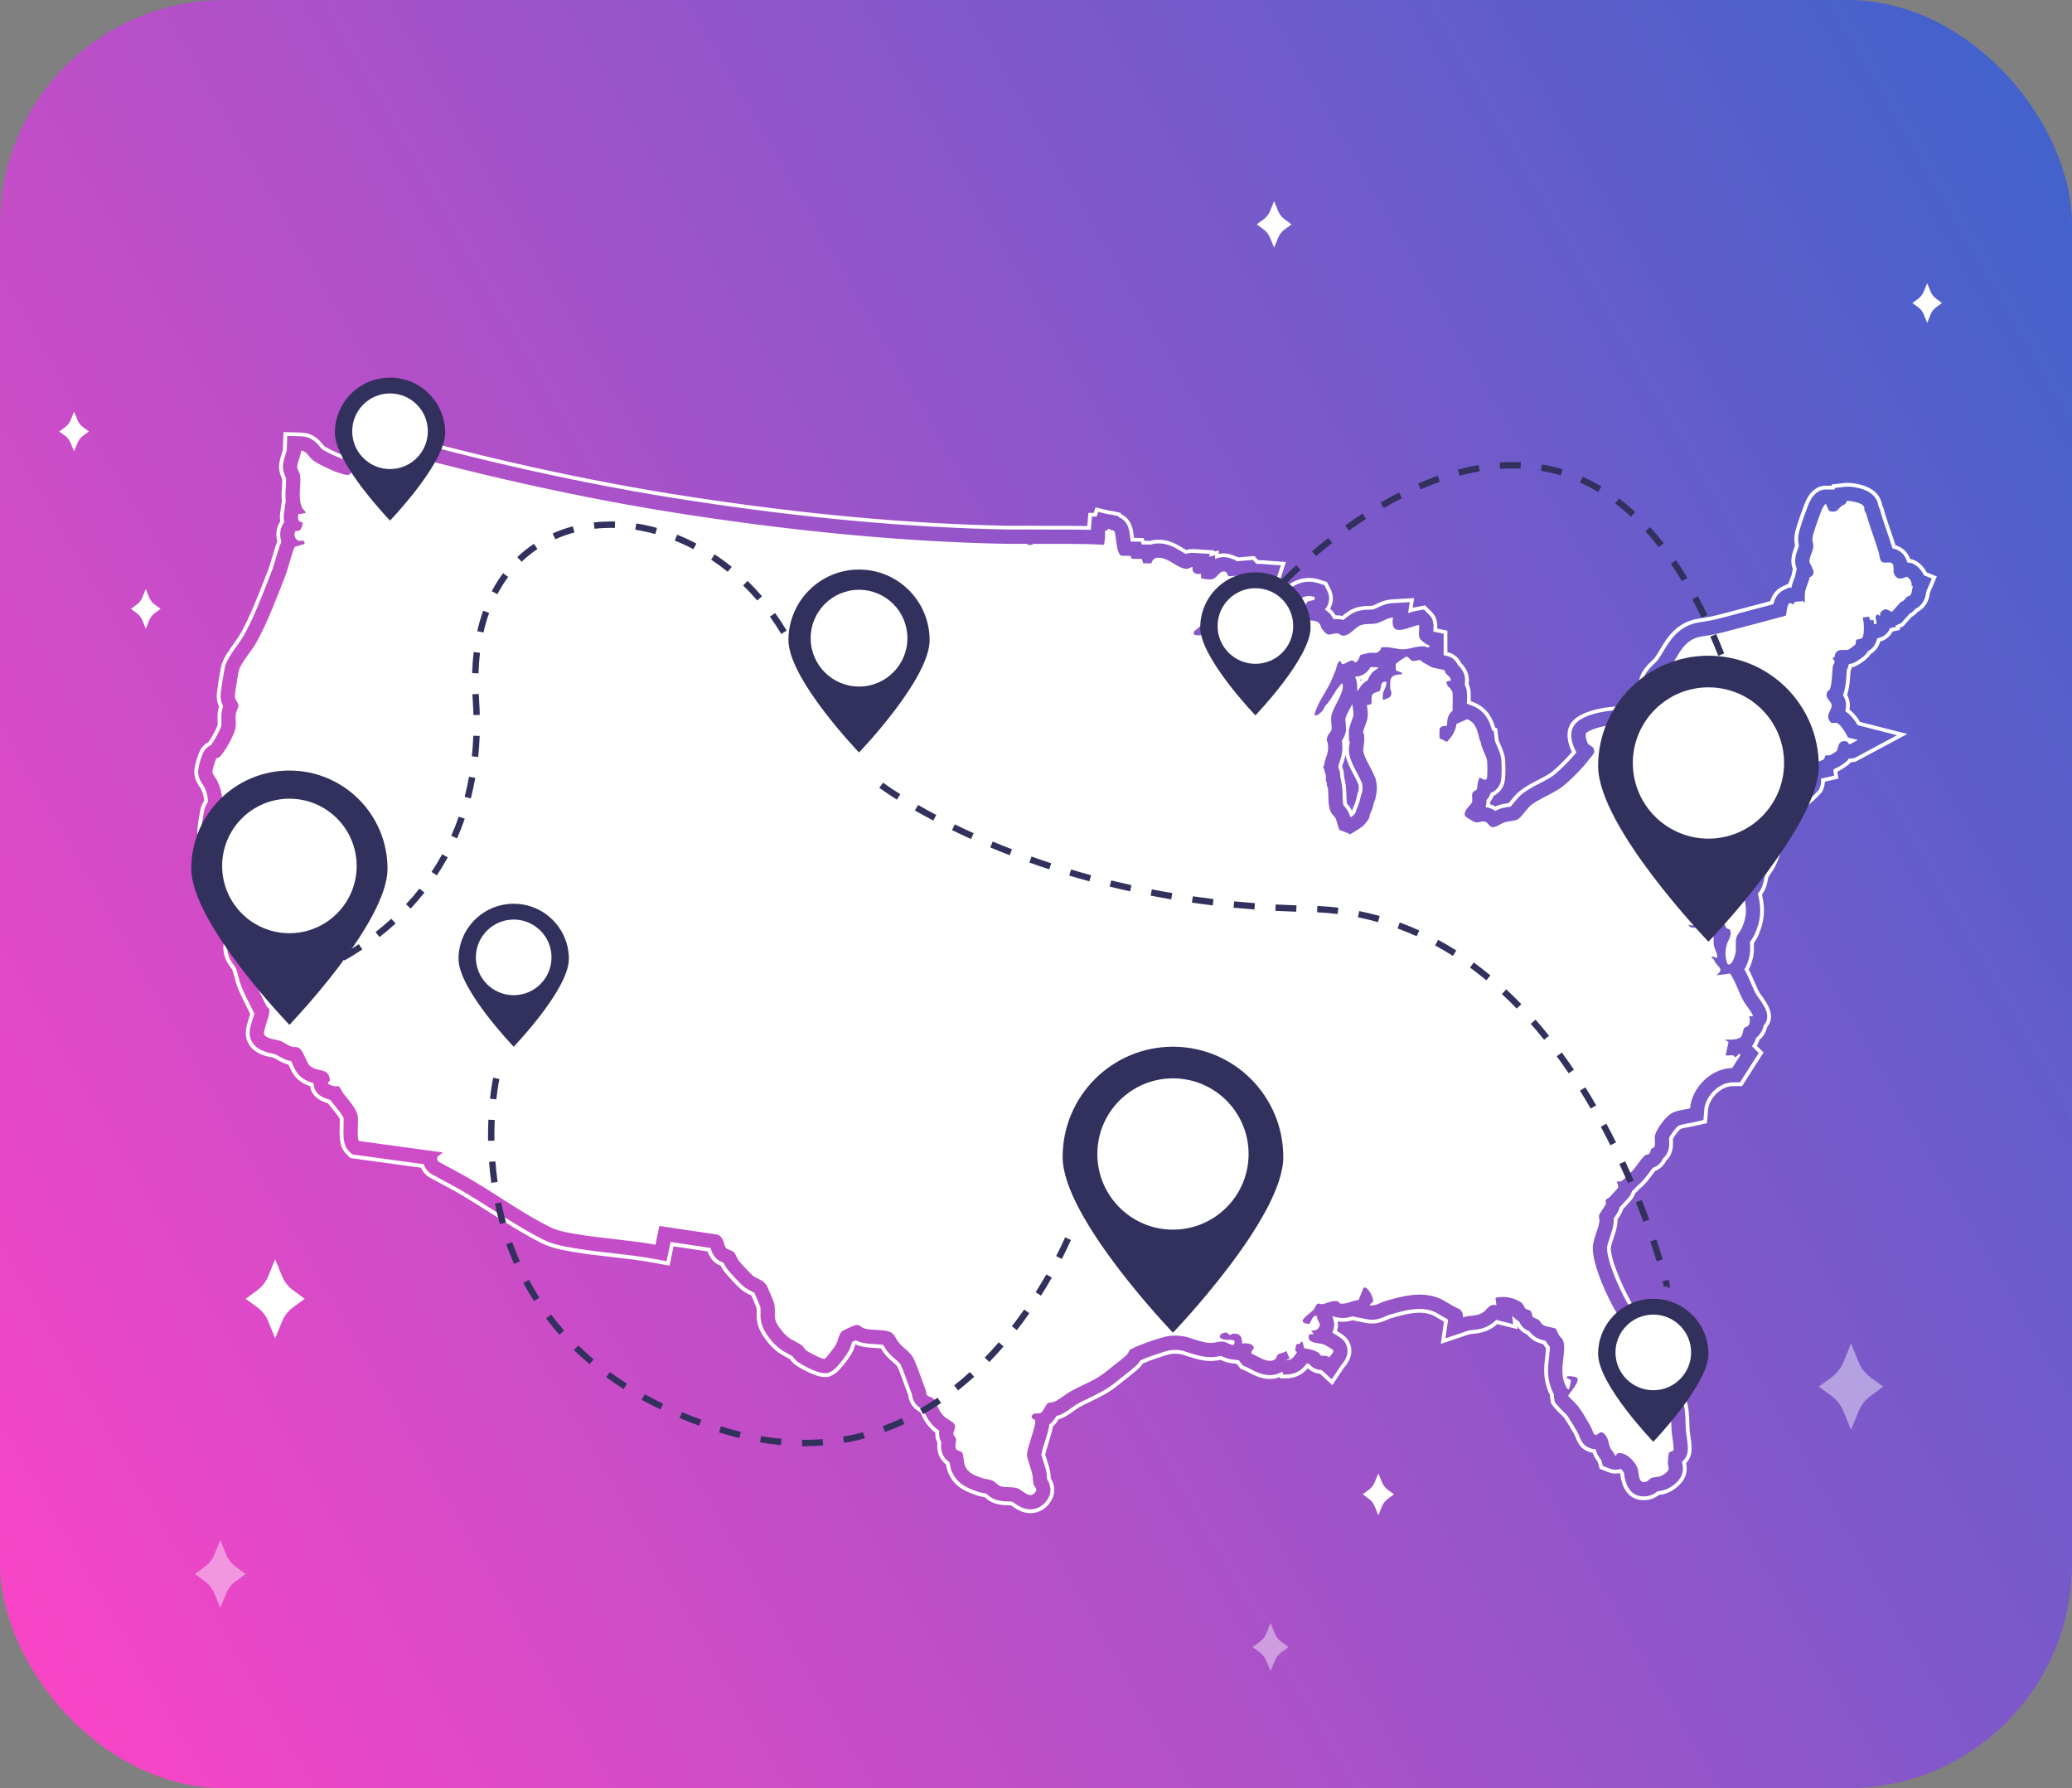 <?xml version="1.0" encoding="UTF-8"?>
<svg id="Calque_1" xmlns="http://www.w3.org/2000/svg" xmlns:xlink="http://www.w3.org/1999/xlink" version="1.1" viewBox="0 0 568.53 490.597">
  <rect x="0" y="0" width="568.53" height="490.597" fill="#808080" stroke="none"/>
  <!-- Generator: Adobe Illustrator 29.5.0, SVG Export Plug-In . SVG Version: 2.1.0 Build 137)  -->
  <defs>
    <style>
      .st0 {
        fill: #32315e;
      }

      .st1 {
        fill: url(#Dégradé_sans_nom_7);
      }

      .st2 {
        opacity: .43;
      }

      .st2, .st3 {
        fill: #fff;
      }
    </style>
    <linearGradient id="Dégradé_sans_nom_7" data-name="Dégradé sans nom 7" x1="-15.634" y1="418.445" x2="584.165" y2="72.151" gradientUnits="userSpaceOnUse">
      <stop offset="0" stop-color="#f845c6"/>
      <stop offset="1" stop-color="#4262cc"/>
    </linearGradient>
  </defs>
  <rect class="st1" width="568.53" height="490.597" rx="61.597" ry="61.597"/>
  <path class="st3" d="M282.718,415.121h-.003c-2.265,0-3.887-1.142-4.959-1.897l-.089-.062c-.075-.054-.156-.111-.232-.163-.225-.021-.567-.029-.83-.037-1.122-.031-2.457-.069-3.912-.611-1.173-.44-1.995-1.128-2.556-1.617l-.153-.025c-.538-.093-1.356-.232-2.23-.556l-.429-.157c-2.323-.847-5.836-2.128-7.346-6.517-.204-.594-.321-1.213-.4-1.725-.168-.123-.325-.254-.478-.395-1.467-1.361-2.115-3.254-1.883-5.482-.283-.581-.465-1.19-.541-1.813-.043-.347-.057-.688-.042-1.037-.782-.556-1.658-1.336-2.736-2.915-.457-.671-.837-1.471-1.276-2.398l-.128-.267c-.772-.407-1.81-1.087-2.537-2.351-.41-.712-.662-1.493-.767-2.387-.412-1.05-.822-2.187-1.22-3.29-.578-1.602-1.156-3.205-1.682-4.373-.147-.326-.426-.6-1.246-1.311-.664-.574-1.489-1.29-2.293-2.264-.441-.536-.786-1.096-1.053-1.549-.537-.057-1.2-.097-1.602-.122-1.626-.095-3.083-.18-4.472-.628-.273-.087-.546-.193-.813-.317-.05.022-.099.045-.146.066-.189.619-.421,1.364-.824,2.146-.018.037-2.995,4.992-5.388,6.178l-1.138.509-1.118.023c-2.614,0-7.438-2.836-8.288-3.576-.533-.465-.905-.938-1.176-1.315-.382-.228-.726-.409-1.06-.586-1.543-.82-3.137-1.668-5.292-4.416-2.657-3.39-2.818-5.529-2.752-7.78.016-.504.025-.842-.045-1.306-.293-.74-1.043-2.529-1.396-3.348-.172-.092-.379-.195-.482-.246-.494-.246-1.099-.548-1.715-.958-1.422-.946-4.863-4.83-5.385-5.55-.367-.507-.635-1.008-.834-1.417-.644-.273-1.429-.685-2.135-1.42-.815-.85-1.239-1.809-1.489-2.543l-9.34-1.387-1.1,5.301-4.77-.873c-3.544-.649-7.278-1.07-10.89-1.477-3.437-.386-6.978-.784-10.463-1.376l-.396-.067c-2.675-.451-5.697-.961-8.479-2.342-4.728-2.348-9.549-5.416-14.212-8.384-2.558-1.629-4.963-3.161-7.339-4.571-2.178-1.29-4.561-2.566-6.663-3.691l-.153-.083c-.795-.426-1.589-.852-2.377-1.28l-.285-.155-.318-.232c-.8-.597-1.439-1.402-1.862-2.341l-19.347-2.639-1.182-1.183c-1.926-1.926-1.855-4.508-1.759-8.081.01-.357.03-1.114.027-1.481-.115-.24-.54-.956-2.092-2.846-.311-.377-.6-.73-.846-1.046-.101-.129-.193-.26-.286-.399-1.306-.364-4.19-1.296-4.903-4.36-.026-.116-.049-.232-.068-.349-1.357-.435-2.48-1.074-3.426-1.95-1.204-1.116-1.826-2.514-2.376-3.746l-.104-.23c-.253-.055-.502-.124-.743-.207-.966-.329-1.792-.799-2.456-1.176-.232-.133-.772-.44-.907-.485-.034-.011-.095-.02-.162-.032l-.295-.057c-1.694-.336-6.186-1.225-7.047-5.609-.322-1.645.152-3.166.938-5.687l.19-.615-.555-1.108c-.919-1.83-1.96-3.904-2.676-5.591-.501-1.184-.804-2.327-1.096-3.434-.208-.787-.444-1.679-.664-2.129-.046-.083-.206-.291-.312-.432-.801-1.058-2.29-3.026-2.044-6.265h0s.224-1.916.933-3.376c-2.647-3.429-2.461-8.217-2.251-10.153.048-.438.133-.884.26-1.351-.733-.661-1.637-1.662-2.078-3.14-.418-1.403-.25-2.67-.127-3.594.031-.242.081-.597.078-.729-.095-.461-1.104-2.107-1.589-2.899-1.041-1.699-2.024-3.305-2.337-5.131-.286-1.672.869-7.077.882-7.125.186-.684.48-1.332.898-1.976.021-.946-.238-1.992-.807-3.275l-.198-.281c-.661-.986-1.554-2.317-1.67-4.164-.102-1.623,1.07-5.465,1.883-6.652.515-.755,1.188-1.353,2-1.777,1.05-1.468,2.356-4.014,2.513-4.767.029-.139.009-.714,0-.99-.026-.735-.057-1.625.076-2.617.061-.449.163-.889.321-1.368-.416-.918-.628-1.817-.647-2.741-.023-1.146,1.01-7.889,1.455-9.104.679-1.86,2.06-3.8,3.395-5.676.668-.939,1.359-1.91,1.716-2.545,2.473-4.4,4.795-10.362,6.845-15.621l.685-1.754c.412-1.052.749-2.22,1.106-3.456.418-1.443.846-2.924,1.439-4.425-.541-1.906-.256-3.901.784-5.515-.171-1.137-.033-2.116.043-2.658l.414-2.963c-.14-1.444-.051-2.774.026-3.949.05-.753.097-1.467.067-2.06-.315-.632-.834-1.737-.849-3.223-.014-1.438.406-2.729.743-3.768.219-.666.294-.945.304-1.007l.159-4.849,4.992.133c3.335.166,5.038,2.294,5.856,3.316l.097.122c.082.103.149.191.21.25.422.368,2.706,1.526,4.678,2.318.066-.062.135-.124.204-.184-.795-2.056-.71-3.845.256-5.458,1.016-1.694,2.791-2.667,4.873-2.667l.935.048.499.141c31.751,8.985,60.932,15.45,89.21,19.765,31.41,4.795,59.825,7.384,86.87,7.913l4.697.002.922-.019,1.497.016c1.297.016,2.593.019,3.888.019l4.436-.004c2.04,0,4.222.008,6.436.058l.297-3.604,1.497-.016.456-1.5,3.941.947h.314s.646.111.646.111l1.91.418.315.434c.825.391,1.506.953,2.023,1.674,1.004,1.388,1.197,2.967,1.402,4.64l.018.142,2.614.04.269.77,1.581.009c.409-.133.83-.224,1.255-.271.341-.036.681-.055,1.015-.055,2.888,0,5.073,1.321,6.669,2.287.296.179.612.369.898.527.553-.158,1.109-.236,1.694-.236l.333.008,5.712.364-.063.322,1.255-.327.017.97c1.23-.268,2.564-.162,3.812.327l1.589.623,4.377-.373,1.029,1.124c.41,0,.844.013,1.312.048l6.31.459-3.008,9.286-1.901.925c-1.323.644-2.626,1.151-3.886,1.642-1.252.488-2.371.935-3.3,1.398.409.295.768.638,1.072,1.023.215-.182.447-.349.694-.497,1.277-.768,2.57-.887,3.711-.992l.302-.029c.352-.202.808-.469,1.229-.717.41-.866.899-1.569,1.491-2.146.439-.424.948-.789,1.515-1.089,1.616-1.684,4.295-4.423,8.413-4.423.993,0,2,.164,2.991.488l1.945.635.934,1.819c1.169,2.278.587,4.157.137,5.074-.071.146-.149.289-.233.428.111.092.221.188.327.286.476.441.883.952,1.213,1.521.283-.009.568,0,.879.02.321.022.646.074.965.153.93-.792,2.188-1.821,3.957-2.322,1.37-.388,2.531-.411,3.38-.429.357-.007.686-.013.883-.046.141-.031.69-.292.925-.403,1.098-.523,2.561-1.223,4.451-1.334l6.098-.354-.396,2.658c.299-.075.58-.137.849-.186l2.561-.472,1.843,1.841c1.492,1.49,1.532,3.194,1.481,4.516l2.789.569v5.904c.778.185,1.346.399,1.992.854.754.525,1.342,1.226,1.748,2.078,2.075,2.012,2.286,4.145,2.094,5.587l-.022.174c.231.516.395,1.036.496,1.587.08.433.108.866.087,1.326.043.625.033,1.277.02,1.838l.816.316c3.846,1.498,5.209,4.61,5.88,6.93l.555.209.36,2.99c.043.354.316.972.581,1.569.447,1.006.997,2.243,1.199,3.72.039.286.349,5.102-.236,6.899-.482,1.481-1.524,2.686-2.878,3.336-.097.255-.211.502-.342.736-.164.293-.356.568-.573.822-.014.256-.039.503-.077.745.062.017.123.035.184.054.462.137.893.326,1.308.577.392-.183.743-.322,1.088-.433.742-.236,1.48-.347,2.195-.453l.342-.053c.248-.29.539-.647.698-.844.624-.769,1.269-1.563,2.014-2.206,1.562-1.348,3.528-2.364,5.429-3.348,1.35-.697,2.745-1.418,3.571-2.062,1.527-1.192,4.174-3.816,5.636-5.574-.654-1.29-2.653-5.94.609-8.883,3.283-2.957,10.27-3.623,12.458-3.623.507,0,.97.022,1.379.065.363.037.732.106,1.099.205.514-.247.979-.424,1.452-.552.519-.138,1.027-.235,1.581-.301.265-.512.649-1.15,1.218-1.749-.521-.604-.907-1.301-1.152-2.077-1.193-3.789,1.693-6.569,3.244-8.063.194-.188.666-.643.75-.749.514-.674,1.012-1.507,1.538-2.39,1.895-3.169,4.483-7.499,10.566-8.456,2.688-.423,3.688-.58,6.114-1.219l1.312-.345c4.022-1.055,8.152-2.139,12.249-3.24.57-1.877,1.704-3.256,3.294-4l1.707-.798c.189-.644.411-1.217.596-1.692l.041-.105c.072-.188.142-.369.204-.545.02-.146.046-.3.081-.459l.273-1.217c-.262-.725-.394-1.418-.401-2.114-.016-1.591.503-2.953.881-3.949l.126-.335-.006-.036c-.108-.604-.271-1.513-.15-2.608.165-1.478.961-4.011,2.748-8.744,1.24-3.269,3.317-5.068,5.847-5.068h1.586l.074-.343,3.536-.397c.253-.028.544-.047.866-.047.06,0,5.998.041,8.408,3.562.526.769.863,1.632,1.004,2.567.281.542.454,1.03.591,1.661.018.079.043.196.113.425.448,1.479.992,3.065,1.472,4.466.509,1.485,1.016,2.969,1.473,4.44,1.889.521,3.363,1.899,4.028,3.765.496.085.976.241,1.431.468,1.666.826,2.676,2.406,3.103,3.208l2.791,1.134-1.882,4.426c-.146.974-.413,2.771-1.965,4.297-.4.393-.861.726-1.371.99-.507.567-1.059,1.021-1.684,1.383l-2.304,2.554-.769.386c-.061.03-.122.06-.184.088l.059.536-2.037.432c-.152.302-.334.592-.544.864-.424.549-1.339,1.489-2.844,1.885-.286.906-.704,1.677-1.246,2.295-.388.445-.847.825-1.363,1.129-.961,1.609-3.792,3.234-4.387,3.451-.257.093-.52.171-.787.233-.092.317-.213.633-.366.954-.022.3-.043.601-.062.903-.101,1.532-.204,3.118-.633,4.837-.068.276-.153.55-.254.815.509.943.764,1.942.758,2.973-.002.354-.037.716-.104,1.08,1.032.787,2.009,1.921,2.908,3.378l12.975,3.315-14.229,7.608-1.313.178c-.028.036-.058.072-.088.108-.724.867-2.578,2.007-3.584,2.472l.31,1.879-3.73.842c-.011.604-.126,1.206-.344,1.796l-.398.967-.57.633c-2.328,2.584-4.977,4.358-7.538,6.074l-.668.416c-.342.182-1.616.742-3.155,1.29.112.872.103,1.663.096,2.265-.003.245-.007.552.003.733,1.224,3.273.442,5.369-.247,7.22l-.109.292c-.552,1.489-1.363,2.709-2.017,3.689l-.062.093c-.171.259-.396.598-.522.816l-.046.269c-.184,1.087-.486,2.877-1.687,4.41.994,4.07.677,7.474-1.048,11.328-.351.787-.802,1.443-1.101,1.877l-.073.106c0,.184.005.398.009.582.019.75.041,1.649-.103,2.646-.053.369-.358,2.225-1.317,4.013.643,1.186,1.139,2.349,1.62,3.476.463,1.087.9,2.114,1.399,2.972.032.045.396.542.396.543,1.656,2.293,4.147,5.744,1.634,8.866-.168.685-.427,1.326-.77,1.907-.354.602-.803,1.132-1.335,1.577-.192.594-.429,1.117-.718,1.585l1.852,1.851-5.895,9.223-2.69.024c-3.036.026-6.392,3.308-6.648,6.502l-.295,3.648-3.573.797c-.483.107-.995.2-1.521.294-.665.12-1.904.344-2.225.544-.363.238-1.644,1.888-2.044,2.682l.01.186c.059,1.1.138,2.604-.645,4.186-.293.597-.693,1.132-1.189,1.59-.354.741-.85,1.383-1.472,1.909-.47.395-.983.701-1.567.936-.254.315-.498.646-.768,1.013-.84,1.144-1.88,2.56-3.678,4.071-.036.03-.066.066-.096.1l-.104.115c-.201.217-.466.504-.811.81-.045.137-.095.271-.15.403-.384.925-.722,1.29-2.596,3.315,0,0-.41.447-.595.647-.034.115-.071.228-.111.339-.344.953-.888,1.744-1.417,2.508.019.375.006.736-.038,1.099-.17,1.402-.629,2.763-1.071,4.079-.274.813-.688,2.044-.72,2.533-.211,3.16,4.021,12.98,7.047,17.252.079.1.664.716,1.442,1.516,3.293,3.396,5.467,5.639,4.813,8.844-.058.287-.141.57-.246.843.023.053.045.098.062.131-.012-.023.018.004.053.039l.128.131c.358.367.853.874,1.342,1.626.97,1.491,5.277,8.759,6.076,11.346.725,2.348.776,4.53.822,6.456.015.671.029,1.279.073,1.885.011.147.047.386.09.674l.055.373c.504,3.459.7,5.201-.354,7.008-.206.355-.455.684-.741.98.555,2.759-.409,5.033-2.944,6.934-1.918,1.438-3.551,1.683-4.496,1.792-.55.42-1.381.965-2.528,1.25-.553.136-1.104.205-1.641.205-2.036,0-5.576-.888-6.42-6.831l-.017-.118c-.012-.089-.025-.185-.038-.269-.039-.059-.093-.134-.162-.22-1.035.23-2.135.132-3.171-.28l-2.322-.912-.511-1.902c-.365-.473-.88-1.165-1.268-2.16-.04-.105-.079-.21-.115-.313-.863-.134-1.701-.473-2.442-.989-1.214-.844-1.619-1.773-2.291-3.314l-.15-.346c-.107-.249-.206-.479-.276-.61l-.324-.543c-.707-1.2-1.771-3.006-2.45-3.9-.193-.253-.579-.62-.919-.944-.509-.485-1.138-1.086-1.735-1.825l-.814-1.006-.22-1.275c-.062-.353-.087-.691-.077-1.031-.426-.801-.692-1.577-.871-2.1-1.098-3.159-.734-6.205-.443-8.652.071-.606.184-1.551.198-2.177-.252-.291-.47-.585-.661-.893-.039-.062-.078-.128-.117-.197-.938-.235-2.091-.609-3.108-1.365-.484-.359-.914-.784-1.309-1.295-.674-.297-1.504-.75-2.206-1.598-.186-.223-.352-.459-.499-.711l.105.843-5.596-1.388c-.319.299-.639.561-.973.794-2.129,1.495-4.149,1.711-5.625,1.868-.524.056-.972.104-1.243.195l-7.641,2.583.868-6.104c-.429-.241-.833-.484-1.213-.712-.884-.532-1.651-.995-2.267-1.216-.992-.356-2.05-.529-3.234-.529-2.434,0-5.126.729-8.141,1.611-.131.038-.286.111-.455.188l-.144.065c-.97.44-2.438,1.107-4.331,1.107-.528,0-1.06-.053-1.578-.157l-3.693-.739c-.654.189-1.614.418-2.76.418-.448,0-.898-.036-1.345-.107.104.619.101,1.238-.012,1.849-.049.265-.112.523-.188.774,1.427.829,2.397,1.588,2.889,2.256.811,1.102,2.341,4.068-.941,7.808l-.11.124-3.101,4.676-3.378-3.134c-.293-.028-.574-.074-.854-.139-.947-.212-1.805-.688-2.503-1.385-1.561,1.87-3.537,2.781-6.026,2.781h-1.581l-.079-.331c-.851.338-1.761.509-2.714.509-2.389,0-4.444-1.079-5.945-1.867l-.166-.087c-.307-.161-.565-.298-.751-.374l-1.185-.483-.803-.996c-.081-.101-.164-.212-.248-.334l-1.617-.212c-1.165-.15-2.105-.571-2.793-.878l-.025-.011-.181.032c-.625.117-1.482.279-2.613.279-.855,0-1.715-.094-2.628-.286-1.49-.314-2.628-.687-3.633-1.014-1.803-.594-2.537-.847-4.598-.623-.859.103-5.539,1.656-7.637,2.579-.271.424-.576.801-.929,1.146-.96.941-2.434,2.093-3.858,3.207-.738.577-1.414,1.104-1.936,1.537-2.555,2.132-5.133,3.365-7.625,4.558-1.175.563-2.241,1.075-3.263,1.652-.316.18-.805.534-1.235.847-.98.711-2.083,1.511-3.411,2.091-.27.118-.557.22-.855.304-.402.645-.904,1.351-1.6,1.941-.205,1.308-.674,2.82-1.26,4.709-.219.706-.693,2.242-.866,2.981.142.521.424,1.392.561,1.814.274.849.533,1.649.695,2.34.182.783.233,1.486.274,2.052l.023.301c1.346,2.276,1.235,4.756-.31,6.821-1.812,2.427-4.107,2.789-5.314,2.789ZM234.833,367.7l.221.111c.295.149.586.269.89.366,1.263.407,2.656.488,4.131.574.57.035,1.423.089,2.008.162l.256.032.13.224c.278.478.624,1.072,1.089,1.637.747.905,1.536,1.589,2.17,2.139.821.711,1.261,1.108,1.516,1.671.541,1.205,1.127,2.827,1.692,4.396.421,1.168.836,2.318,1.254,3.377l.033.136c.083.775.293,1.445.641,2.048.494.857,1.192,1.48,2.264,2.022l.159.08.276.58c.425.896.788,1.663,1.2,2.267,1.094,1.603,1.947,2.297,2.706,2.81l.256.172-.027.308c-.034.382-.028.75.018,1.123.067.552.236,1.092.504,1.604l.074.144-.02.161c-.242,1.979.275,3.576,1.538,4.748.169.155.348.299.542.43l.193.13.032.229c.072.502.182,1.156.389,1.757,1.348,3.918,4.578,5.096,6.716,5.876l.431.157c.785.29,1.517.415,2.05.507l.451.079.111.103c.509.446,1.271,1.113,2.333,1.512,1.291.481,2.53.517,3.525.544.401.012.878.027,1.11.062l.21.078c.11.072.246.169.368.256l.084.059c.966.681,2.424,1.707,4.358,1.707h.003c1.012,0,2.938-.308,4.478-2.369,1.319-1.764,1.387-3.809.19-5.759l-.063-.104-.041-.496c-.043-.592-.091-1.25-.255-1.953-.151-.646-.404-1.428-.672-2.255-.143-.441-.477-1.474-.609-1.998l-.03-.118.025-.119c.154-.727.681-2.432.906-3.159.612-1.976,1.088-3.51,1.263-4.78l.028-.208.166-.131c.719-.567,1.228-1.318,1.629-1.978l.111-.184.208-.052c.318-.079.621-.182.899-.303,1.225-.535,2.278-1.3,3.208-1.974.482-.351.974-.707,1.342-.916,1.053-.595,2.135-1.114,3.28-1.663,2.48-1.188,4.998-2.393,7.453-4.44.529-.439,1.214-.974,1.926-1.53,1.438-1.123,2.888-2.257,3.805-3.157.329-.322.608-.677.856-1.084l.084-.138.147-.066c2.027-.918,7.02-2.602,8.092-2.729,2.303-.25,3.251.08,5.021.661.999.326,2.109.688,3.544.992.841.177,1.63.263,2.412.263,1.034,0,1.836-.151,2.421-.262l.51-.09.309.14c.635.283,1.494.667,2.508.799l2.099.273.131.209c.106.17.215.319.315.445l.633.784.936.382c.208.085.498.236.842.416l.163.086c1.406.738,3.33,1.748,5.462,1.748,1.015,0,1.97-.224,2.839-.666l.591-.3.188.788h.757c3.09,0,4.634-1.592,5.526-2.789l.216-.289.347.1c.064.019.125.038.185.06l.137.047.093.11c.6.714,1.38,1.195,2.257,1.392.288.066.576.108.884.131l.184.013,2.744,2.546,2.617-3.89c2.78-3.167,1.544-5.599.883-6.497-.432-.588-1.474-1.361-2.934-2.178l-.392-.219.157-.42c.12-.323.215-.667.281-1.022.133-.725.08-1.438-.162-2.181l-.305-.933,1.106.31c.573.138,1.161.207,1.744.207,1.085,0,1.996-.234,2.587-.411l.125-.037,3.946.791c.451.09.913.136,1.373.136,1.666,0,3.012-.61,3.901-1.015l.14-.063c.223-.102.429-.192.598-.241,3.091-.904,5.859-1.653,8.432-1.653,1.307,0,2.479.193,3.587.592.712.255,1.523.743,2.382,1.261.53.318,1.027.617,1.562.907l.319.173-.73,5.141,6.032-2.039c.38-.129.881-.183,1.461-.244,1.368-.146,3.234-.345,5.143-1.686.359-.252.703-.541,1.051-.886l.208-.206,4.683,1.16-.284-2.272,1.189,1.072c.196.162.41.31.634.439l.149.087.068.158c.178.413.396.772.667,1.098.602.726,1.318,1.094,1.94,1.359l.13.056.084.113c.356.479.742.868,1.18,1.192.948.705,2.076,1.034,2.953,1.243l.229.055.11.208c.067.126.132.239.195.342.193.31.417.603.685.897l.134.146.003.198c.009.678-.125,1.807-.204,2.481-.281,2.363-.628,5.277.391,8.211.178.519.445,1.299.869,2.065l.073.133-.009.151c-.019.31,0,.619.057.943l.173,1.009.645.794c.555.687,1.157,1.262,1.641,1.724.389.37.788.751,1.032,1.071.716.943,1.8,2.781,2.516,3.997l.336.563c.092.169.205.429.327.71l.148.343c.639,1.465.96,2.2,1.931,2.875.691.481,1.48.775,2.284.849l.343.032.106.328c.06.184.125.376.202.572.354.914.854,1.558,1.184,1.982l.092.185.401,1.495,1.833.72c.932.37,1.915.432,2.821.166l.307-.09.219.231c.24.253.443.52.56.73l.057.161c.02.111.04.26.06.396l.017.115c.558,3.938,2.37,5.934,5.385,5.934.452,0,.92-.059,1.39-.174,1.037-.258,1.782-.78,2.252-1.149l.117-.093.148-.017c.816-.091,2.338-.261,4.131-1.605,2.313-1.734,3.082-3.63,2.491-6.146l-.069-.297.224-.212c.303-.278.56-.598.765-.949.877-1.506.69-3.117.223-6.331l-.055-.372c-.048-.32-.086-.586-.098-.75-.046-.623-.062-1.247-.077-1.936-.044-1.858-.094-3.965-.775-6.173-.722-2.337-4.922-9.498-5.953-11.084-.434-.666-.886-1.13-1.217-1.47l-.119-.121c-.079-.08-.136-.139-.172-.186-.096-.16-.17-.32-.251-.517l-.086-.206.09-.204c.118-.27.208-.554.268-.845.543-2.665-1.262-4.527-4.539-7.908-.5-.514-1.365-1.408-1.531-1.62-3.237-4.568-7.484-14.447-7.252-17.944.038-.577.372-1.608.772-2.798.427-1.266.867-2.575,1.024-3.871.043-.354.05-.708.021-1.082l-.015-.187.188-.269c.497-.717,1.012-1.46,1.314-2.298.045-.124.085-.252.121-.383l.033-.125.766-.832c1.881-2.032,2.098-2.28,2.4-3.011.062-.147.114-.296.16-.447l.044-.146.117-.101c.354-.302.631-.603.834-.822l.07-.077c.083-.094.147-.163.226-.229,1.704-1.432,2.703-2.792,3.506-3.886.316-.43.596-.809.893-1.169l.089-.108.131-.049c.527-.197.983-.462,1.396-.808.53-.448.947-1.001,1.24-1.644l.129-.174c.432-.384.778-.837,1.028-1.345.661-1.337.593-2.629.538-3.668l-.023-.442.051-.113c.363-.823,1.861-2.837,2.487-3.247.464-.29,1.411-.477,2.603-.691.511-.092,1.009-.183,1.479-.286l2.821-.629.232-2.881c.301-3.734,4.104-7.432,7.68-7.463l2.124-.019,5.139-8.039-1.877-1.874.262-.361c.363-.502.646-1.092.862-1.804l.048-.156.128-.102c.486-.384.894-.852,1.21-1.391.31-.523.538-1.105.681-1.731l.027-.123.082-.097c2.122-2.524.059-5.382-1.6-7.679h0s-.413-.568-.441-.613c-.543-.932-.993-1.987-1.469-3.104-.505-1.183-1.027-2.406-1.712-3.632l-.145-.259.147-.257c.999-1.735,1.303-3.684,1.334-3.899.13-.909.109-1.761.092-2.444-.006-.282-.014-.592-.008-.813l.004-.152.25-.365c.295-.429.697-1.014,1.01-1.713,1.678-3.753,1.946-6.911.925-10.9l-.067-.263.176-.206c1.158-1.357,1.45-3.086,1.625-4.119l.116-.519c.124-.229.403-.652.61-.967l.062-.094c.623-.937,1.398-2.101,1.907-3.478l.109-.291c.691-1.856,1.345-3.609.223-6.557l-.032-.139c-.017-.188-.015-.595-.012-.845.009-.758.02-1.624-.146-2.574l-.076-.439.421-.145c1.588-.545,3.046-1.171,3.417-1.368l.572-.358c2.513-1.683,5.106-3.421,7.348-5.908l.503-.559.261-.705c.222-.597.312-1.206.27-1.812l-.03-.447,3.624-.818-.258-1.568.426-.34c.715-.254,2.828-1.508,3.495-2.309.069-.083.137-.171.201-.26l.152-.212.686-.014.913-.148,11.625-6.244-10.791-2.757-.11-.184c-.936-1.553-1.946-2.714-3.005-3.449l-.293-.203.083-.347c.096-.402.146-.802.147-1.188.006-.936-.237-1.807-.74-2.664l-.133-.226.102-.241c.122-.289.222-.594.299-.903.406-1.629.507-3.167.604-4.654.022-.34.046-.678.072-1.014l.052-.189c.193-.392.328-.767.414-1.146l.076-.337.34-.062c.322-.059.641-.145.947-.257.555-.201,3.124-1.746,3.864-3.034l.073-.126.17-.147c.464-.257.872-.586,1.214-.978.496-.566.871-1.302,1.113-2.186l.086-.31.315-.063c1.359-.273,2.171-1.102,2.534-1.571.214-.278.393-.579.53-.893l.107-.246,1.63-.346-.043-.394.385-.14c.154-.057.306-.123.455-.198l.678-.341,2.273-2.531c.579-.326,1.088-.744,1.555-1.279l.161-.125c.448-.223.851-.509,1.196-.849,1.303-1.279,1.537-2.853,1.663-3.697l.057-.272,1.479-3.44-2.164-.879-.088-.176c-.314-.627-1.208-2.166-2.726-2.918-.446-.223-.922-.36-1.413-.41l-.349-.035-.1-.335c-.251-.847-1.111-2.875-3.658-3.442l-.297-.066-.089-.29c-.475-1.548-1.012-3.118-1.531-4.637-.501-1.463-1.048-3.059-1.502-4.555-.082-.271-.113-.409-.134-.506-.143-.658-.316-1.065-.535-1.476l-.057-.175c-.109-.809-.394-1.553-.844-2.211-2.09-3.052-7.493-3.106-7.548-3.106-.278,0-.53.017-.748.041l-2.796.334-.09.412h-2.428c-2.064,0-3.795,1.561-4.87,4.394-1.754,4.645-2.532,7.104-2.686,8.489-.105.945.035,1.731.139,2.305l.024.137-.014.312-.181.48c-.35.92-.827,2.177-.813,3.569.007.617.134,1.239.388,1.9l.057.147-.342,1.521c-.032.146-.055.285-.071.418l-.024.104c-.07.203-.15.412-.234.63l-.041.105c-.223.576-.475,1.228-.668,1.972l-.147.568-.495-.192-1.523.713c-1.402.656-2.349,1.872-2.812,3.615l-.077.292-.292.078c-4.191,1.129-8.423,2.239-12.54,3.318l-1.312.345c-2.477.652-3.492.812-6.207,1.239-5.61.883-8.054,4.971-9.838,7.955-.547.915-1.06,1.772-1.614,2.5-.111.143-.381.409-.811.823-1.621,1.562-4.011,3.864-3.013,7.035.247.783.669,1.467,1.254,2.032l.406.394-.424.374c-.756.667-1.193,1.451-1.489,2.059l-.128.264-.292.027c-.609.06-1.149.155-1.699.302-.458.123-.915.303-1.438.566l-.186.094-.2-.061c-.373-.112-.734-.186-1.105-.224-.374-.04-.801-.06-1.271-.06-2.084,0-8.719.616-11.759,3.354-3.14,2.832-.299,7.797-.27,7.847l.181.311-.188.339c-1.44,1.796-4.368,4.717-6.024,6.01-.903.704-2.343,1.447-3.733,2.166-1.848.955-3.758,1.943-5.228,3.211-.674.582-1.289,1.34-1.884,2.072-.191.237-.571.704-.848,1.019l-.123.14-.656.104c-.744.111-1.44.215-2.102.426-.372.119-.757.278-1.212.503l-.271.134-.251-.17c-.404-.272-.823-.471-1.281-.606-.197-.061-.394-.108-.591-.146l-.534-.104.126-.529c.093-.395.145-.801.157-1.243l.006-.195.134-.144c.215-.233.403-.492.559-.77.136-.243.251-.504.34-.774l.074-.224.217-.093c1.196-.512,2.087-1.505,2.507-2.795.488-1.501.256-5.946.195-6.436-.183-1.329-.698-2.491-1.113-3.425-.315-.711-.607-1.37-.669-1.88l-.284-2.361-.457-.173-.071-.256c-.634-2.304-1.812-5.123-5.324-6.49l-1.502-.583.013-.472c.017-.592.037-1.328-.011-2.064.018-.437-.006-.792-.071-1.146-.095-.511-.251-.992-.479-1.472l-.066-.14.063-.477c.236-1.771-.387-3.373-1.851-4.761l-.116-.163c-.328-.723-.812-1.311-1.439-1.748-.612-.431-1.14-.595-2.022-.78l-.415-.087v-5.894l-2.825-.577.024-.583c.058-1.291.123-2.755-1.163-4.04l-1.454-1.452-2.022.372c-.454.083-.952.206-1.523.375l-.786.232.445-2.99-4.814.279c-1.686.099-3.042.747-4.032,1.221-.669.316-1.011.467-1.231.504-.272.046-.622.053-1.025.061-.801.016-1.885.038-3.125.39-1.634.462-2.827,1.481-3.699,2.227l-.217.185-.349-.018c-.335-.102-.677-.164-1.015-.188-.381-.027-.726-.028-1.07-.005l-.344.024-.157-.306c-.301-.581-.69-1.097-1.159-1.531-.199-.185-.409-.355-.628-.512l-.436-.311.321-.428c.161-.214.303-.446.421-.688.365-.743.832-2.267-.128-4.139l-.736-1.437-1.537-.502c-.887-.289-1.784-.436-2.667-.436-3.724,0-6.128,2.506-7.719,4.163l-.139.104c-.507.26-.959.58-1.343.951-.53.515-.968,1.162-1.338,1.978l-.068.15-.142.083c-.501.297-1.076.632-1.479.862l-.203.066-.422.041c-1.082.1-2.198.203-3.271.848-.354.214-.657.46-.926.754l-.471.514-.361-.595c-.041-.068-.084-.134-.129-.198-.419-.609-.99-1.099-1.7-1.455l-.853-.429.82-.487c1.118-.663,2.564-1.246,4.202-1.884,1.273-.496,2.556-.996,3.841-1.621l1.501-.729,2.461-7.597-4.982-.363c-.522-.039-.998-.052-1.439-.039l-.241.01-1.007-1.1-4.517.385-.15-.254-1.256-.492c-1.255-.491-2.597-.524-3.772-.122l-.679.232-.019-1.034-1.577.413.153-.787-4.804-.294c-.537,0-1.057.082-1.574.251l-.209.068-.194-.102c-.35-.182-.763-.431-1.142-.66-1.491-.901-3.533-2.136-6.13-2.136-.297,0-.6.017-.901.049-.376.042-.753.126-1.117.25l-.171.027-2.405-.013-.271-.777-2.788-.042-.135-1.045c-.196-1.603-.365-2.985-1.212-4.157-.437-.606-1.019-1.073-1.73-1.389l-.128-.057-.245-.337-2.04-.43-.343.01-3.105-.746-.392,1.291-1.312.014-.299,3.638-.494-.013c-2.37-.062-4.718-.069-6.902-.069l-4.436.004c-1.299,0-2.599-.003-3.899-.019l-1.483-.016-.767.019-4.864-.002c-27.102-.531-55.562-3.123-87.019-7.925-28.321-4.322-57.543-10.796-89.336-19.792l-.438-.124-.73-.025c-1.687,0-3.137.787-3.958,2.159-.839,1.4-.853,2.996-.042,4.879l.163.379-.331.246c-.228.17-.443.361-.641.57l-.241.256-.327-.127c-2.081-.808-4.717-2.119-5.32-2.646-.104-.101-.206-.225-.323-.372l-.094-.116c-.724-.905-2.228-2.785-5.081-2.927l-3.942-.104-.131,3.878c-.017.128-.048.314-.346,1.22-.316.975-.706,2.177-.694,3.443.013,1.32.515,2.321.785,2.858l.056.201c.045.683-.007,1.469-.062,2.301-.077,1.152-.163,2.457-.023,3.839l.007.062-.432,3.088c-.073.517-.209,1.478-.016,2.537l.039.213-.123.178c-.965,1.396-1.237,3.164-.747,4.852l.05.174-.028.294c-.609,1.51-1.047,3.021-1.47,4.484-.367,1.271-.711,2.461-1.141,3.557l-.685,1.753c-2.062,5.292-4.398,11.289-6.907,15.754-.384.683-1.091,1.677-1.774,2.639-1.296,1.819-2.635,3.7-3.266,5.429-.398,1.09-1.412,7.715-1.391,8.725.017.837.225,1.656.636,2.505l.095.196-.073.206c-.174.49-.282.923-.341,1.362-.121.905-.092,1.746-.068,2.422.021.592.032,1.016-.019,1.26-.203.975-1.676,3.782-2.765,5.271l-.076.103-.114.057c-.703.349-1.281.85-1.719,1.49-.707,1.033-1.789,4.609-1.702,5.998.099,1.564.899,2.761,1.484,3.634l.273.405c.682,1.523.972,2.775.912,3.939l-.007.146-.082.12c-.397.589-.673,1.175-.84,1.791-.138.613-1.084,5.365-.86,6.676.279,1.627,1.211,3.149,2.198,4.762.84,1.37,1.604,2.655,1.732,3.323.017.229-.014.5-.071.943-.122.921-.267,2.012.088,3.201.414,1.389,1.345,2.301,2.009,2.866l.261.222-.1.328c-.16.525-.264,1.012-.314,1.486-.201,1.855-.387,6.51,2.233,9.645l.232.278-.179.314c-.606,1.067-.909,2.764-.968,3.273-.215,2.828,1.12,4.592,1.837,5.539.259.344.365.495.417.602.267.545.505,1.448.736,2.322.283,1.071.576,2.179,1.048,3.294.702,1.654,1.735,3.714,2.647,5.53l.742,1.482-.312,1.016c-.738,2.367-1.183,3.794-.911,5.179.726,3.697,4.718,4.487,6.22,4.785l.202.039c.199.037.303.058.373.079.199.064.532.246,1.079.558.653.371,1.432.813,2.305,1.111.278.095.567.169.861.22l.271.047.331.73c.51,1.145,1.086,2.438,2.133,3.409.898.832,1.989,1.425,3.336,1.812l.343.099.033.355c.017.188.048.377.09.563.537,2.306,2.503,3.135,4.354,3.641l.196.054.107.172c.111.175.218.332.337.486.241.309.524.654.829,1.024,1.331,1.62,2.103,2.701,2.295,3.214l.033.169c.009.322-.015,1.229-.025,1.636-.091,3.312-.155,5.706,1.452,7.314l.934.933,19.596,2.673.112.285c.341.868.922,1.64,1.636,2.174l.479.306c.786.429,1.578.853,2.37,1.278l.153.082c2.111,1.13,4.506,2.411,6.703,3.714,2.391,1.419,4.803,2.955,7.355,4.582,4.65,2.96,9.448,6.013,14.127,8.336,2.643,1.312,5.584,1.809,8.18,2.246l.405.069c3.456.587,6.982.982,10.393,1.365,3.642.411,7.395.833,10.973,1.489l3.766.689,1.094-5.268,10.962,1.627.097.315c.22.712.57,1.633,1.347,2.442.635.661,1.348,1.004,1.961,1.252l.19.077.087.185c.187.396.449.918.822,1.433.472.651,3.843,4.445,5.117,5.294.562.374,1.11.647,1.594.889.152.074.499.248.694.36l.149.087.068.157c.322.738,1.203,2.836,1.502,3.6l.029.106c.096.591.083,1.018.067,1.557-.061,2.046.088,3.991,2.529,7.106,2.019,2.574,3.513,3.368,4.958,4.137.377.2.766.405,1.205.671l.157.147c.24.342.579.79,1.071,1.22.736.642,5.32,3.318,7.591,3.318l.991-.021.812-.402c1.847-.915,4.488-4.978,4.933-5.739.354-.686.569-1.387.743-1.95l.139-.448.206-.097c.186-.088.39-.182.598-.273l.226-.101ZM370.558,224.242l-.234-.631c-.136-.369-.285-.702-.454-1.019-.378-.709-.819-1.2-1.143-1.559l-.107-.107-.034-.144c-.123-.51-.159-1.52-.184-2.427-.027-.99-.055-1.994-.214-3.034l-.434-2.279c-.007-.454-.035-.784-.101-1.166l-.134-.58-.156-.368c-.033-.147-.073-.299-.119-.456l-.035-.119.022-.122c.095-.522.22-.873.378-1.317.513-1.438.911-2.846.614-5.571l-.021-.192.109-.159c.358-.524.621-1.077.779-1.645l.244-.874-.041-1.142c-.013-.378-.046-.729-.076-1.047-.038-.403-.074-.792-.057-1.088l.035-.16c.049-.123.095-.252.142-.402.158-.512.564-1.292.958-2.046l.754-1.448.227,1.617c.078.563.136,1.03.096,1.49-.033.247-.181.661-.425,1.303-.218.572-.457,1.203-.623,1.886l-.225.925.044,2.973.237.145-.071.479c-.049.338-.103.717-.158,1.198-.257,2.238.959,4.546,2.245,6.988.422.802.865,1.645,1.024,2.076.068.188.149.365.243.544l.042.108c.247.931.204,1.527.006,2.597l-.029.16-.128.127-.264,1.08c-.351,1.431-.477,1.899-1.048,3.16-.13.291-.224.587-.286.902l-.024.122-.501.606c-.056.046-.17.128-.321.233l-.554.383ZM369.576,220.415c.336.375.807.92,1.215,1.685.065.123.129.249.189.377.076-.313.179-.613.312-.911.536-1.186.639-1.564.984-2.979l.334-1.363.104-.104c.157-.894.155-1.307-.003-1.926-.104-.202-.193-.403-.271-.614-.136-.367-.58-1.213-.938-1.892-1.013-1.923-1.969-3.738-2.305-5.568-.144.789-.362,1.462-.604,2.142-.136.38-.235.662-.313,1.04.033.118.063.233.089.346l.155.364.151.662c.081.466.115.864.113,1.28l.429,2.203c.171,1.112.199,2.148.227,3.151.015.545.043,1.595.131,2.108ZM369.129,220.652l-.023.021.025-.021h-.002ZM372.425,189.695l-.048-1.637c-.019-.645-.133-1.242-.341-1.778l-.239-.62.658-.086c1.437-.189,2.599-.971,3.453-2.324l.134-.212.365-.038c.074,0,.143.005.225.011l1.715.105-1.189.855c-.794.572-1.395,1.403-1.785,2.472l-.066.185-.172.094c-.771.426-1.36.952-1.8,1.611l-.909,1.362ZM373.203,186.496c.026.096.05.193.071.292.186-.177.386-.344.6-.501-.218.083-.441.153-.671.209Z"/>
  <path class="st3" d="M276.367,149.202c.341.007.682-.006,1.023,0,.256.004.511-.004.767,0,.511.008,1.023-.008,1.534,0,.68.011,1.365-.009,2.045,0,.323.423,1.467.423,1.79,0,6.486.071,12.973-.116,19.431.256l.256-2.045c.034-.591-.048-1.201,0-1.79.373-.004.656-.145.767-.511.148.036.357-.033.511,0,.066.093.152.215.256.256.261.103.827.114.969.31.666.921.369,5.63,1.898,6.791l2.617.04.28.802,2.766.016.427,1.235,2.258-.026c.09-.723.72-1.416,1.462-1.498,3.032-.336,5.243,2.691,7.976,3.026.866.106,1.063-.522,1.845-.471-.309,1.579.988,2.134,2.301,1.791l.029,1.252c1.033.241,2.265.492,3.31.168,1.216-.378,1.779-2.575,3.527-1.89l.717,1.211,5.047-.43,1.336,1.46c.869-.568,1.636-.566,2.654-.491l-.407,1.255c-4.847,2.356-10.588,3.094-12.748,8.728l-5.382,4.59-.126.631c.193.651,2.426.406,3.069.266,1.606-.35,5.38-2.923,6.252-2.961.271-.012,1.32.143,1.134.628-.171.447-2.198,2.826-1.764,3.223,1.227-.117,2.161-.488,3.386.02.193.08.204.489.339.505.68.08.923-.584,1.461-.833.951-.439,2.182-.578,2.985-1.361.442-.431.477-1.014.7-1.148.588-.354,2.407-.249,3.206-.57.181-.073,3.195-1.836,3.345-1.961.273-.227.523-1.5,1.085-2.046.358-.347.866-.416,1.116-.673,1.851-1.902,3.732-4.196,6.806-3.194.615,1.198-1.018.816-1.779,1.318-.529.349-.54,1.036-.905,1.395-.349.343-1.007.37-1.172.618-.201.304-.056.875-.263,1.271-.483.922-1.746,1.495-1.391,2.825.442.47,2.076-1.402,2.483-1.506.478-.123.783.397,1.237.473,1.013.17,2.159-.068,3.063.77.534.495.503,1.168.883,1.674,1.939,2.588,2.113,1.027,4.235,1.178.499.035.936.643,1.521.631,1.984-.043,3.28-2.459,5.101-2.974,1.331-.377,2.425-.137,3.734-.357,1.736-.292,3.14-1.577,4.842-1.676-.863,5.79,4.023,2.62,7.159,2.045.156.155-.211,2.817.134,3.575.294.647,1.92,1.896,2.68,2.05v.511c-.239-.034-.554.051-.767,0-.028-.007-.065-.227-.511-.256-2.074-.132-3.737.642-5.482.788-1.874.157-3.882-.748-6.023-.532-.867.087-.372.331-.511.511-1.2,1.55-1.458.837-3.068,1.023-.555.064-.774.13-1.278.256-.32.08-1.025.165-1.212.32-.442.366-.512,2.184-1.722,1.992-.41-1.419-2.438.653-3.295.522-.289-.044-.25-.91-.798-.788-.498.116-.957,2.266-1.154,2.811-.015.041-.163.264-.256.511-1.212,3.224-2.06,4.341-3.686,7.18-.339.591-2.014,3.992-1.682,4.324.695.242,1.737-.758,2.157-1.292.356-.452.425-.909.91-1.52.101-.127.314-.248.511-.511.75-1.003,1.344-2.049,2.045-3.068.129-.188.181-.405.256-.511.379-.538,1.057-1.147,1.409-1.788.589-.292.412,1.128.364,1.389-.41,2.221-2.184,4.552-2.796,6.535-.078.251-.176.354-.256.767-.301,1.56.186,2.944,0,3.952-.164.893-1.341,1.28-1.279,2.951.017.45.252.483.256.511.411,3.445-.625,3.458-1.023,6.392-.007.05-.241.167-.242.383-.001.215.236.335.242.384.051.424.211.735.256,1.023.064.407.249.727.256.767.077.464-.078,1.071,0,1.534.072.428.251.483.256.511.04.238-.036.525,0,.767.065.434.251.483.256.511.329,2.152-.062,4.911.795,6.747.355.761.957,1.117,1.303,1.765.498.93.625,2.267,1.109,3.237l2.673,1.034.201.201c.18.053.244-.179.311-.201.453-.152,2.77-1.69,3.196-2.045.481-.401,1.377-1.501,1.662-2.046.287-.548.183-.862.256-1.023.698-1.547.89-2.248,1.278-3.835.007-.028.173-.109.256-.511.471-2.289.694-3.619,0-5.88-.072-.236-.206-.376-.256-.511-.709-1.929-3.237-5.66-3.052-7.261.199-1.73.385-2.019.24-3.988-.034-.461-.256-.483-.256-.511-.002-1.244,1.11-2.941,1.246-4.504.101-1.158-.081-2.05-.225-3.165l1.17-.238c.297-.837-.125-1.85.351-2.652.346-.582,1.819-.819,2.002-1.002.489-.489-.043-2.871,1.846-2.498.024,1.91-1.133,2.25-1.021,4.345.009.169-.013.341.001.51.489.181.736-.154,1.022-.255.334-.117.785-.238,1.023-.511.402-.462.454-1.591,0-2.045-.005-2.809-.288-3.956,3.068-4.091l.254-.13-.254-.381-1.425-.495c-.166-.412-.138-.863-.109-1.294.011-.162-.039-.408,0-.511.1-.261,2.645-2.048,2.944-2.049.699.132.98.998,1.646,1.174.566.149,1.627-.363,2.312-.147.034.011.175.35.511.511.881.423,1.698,1.064,2.561,1.402.685.268,3.155.64,3.329.761.222.155.214.659.41.88.522.591,1.496,1.111,1.369,2.068-.152.045-.425-.046-.509.002l-.661.251c-.25.316.141.462.15.516.2,1.221.332.565.88,1.287.293.386.562.779.654,1.27.028.152-.015.344,0,.511.077.879,0,1.907,0,2.812v1.534c-1.383,1.193-1.497,2.297-1.534,4.091-.481.15-1.253-.014-1.79.511-.221.217-.211.183-.256.511-.052.379-.062,2.354.041,2.516.434.121.825.395,1.237.552.124.047.193.318.622.273.457.032.492-.368.656-.529,1.063-1.042,1.932-2.813,2.093-4.298l2.933-1.285c2.519.98,2.788,3.31,3.411,5.583.054.196.006.418.256.511.248,2.061,1.562,3.703,1.79,5.369.089.655.114,4.221-.039,4.691-.365,1.121-1.781-.25-2.003-.088-.594.707-.602,2.869-.827,3.27-.102.182-.973.332-1.17,1.002-.221.752.117,1.704-.105,2.451-.217.73-2.578,2.349-1.874,3.759.18.36,2.449,1.676,2.886,1.747.81.132,1.681-.464,2.695-.16.647.194,1.065,1.376,1.856,1.488.919.131,2.469-1.043,3.484-1.367.868-.278,2.747-.344,3.458-.763,1.119-.659,2.541-2.918,3.521-3.763,2.157-1.86,6.349-3.336,8.808-5.253,2.106-1.642,5.734-5.292,7.214-7.359.431-.602,1.537-1.655,1.5-2.314-.085-1.528-1.311-1.405-1.746-2.12-.3-.492-.908-2.48-.451-2.892,1.793-1.615,7.628-2.554,9.998-2.308.758.079,1.223.595,2.012.518.664-.065,1.544-.793,2.342-1.007,1.894-.507,2.733.265,4.06-1.565.413-.569.674-1.677,1.278-2.046.647-.395,1.712-.169,2.207-.859.835-1.163-.549-1.768-.545-2.833.003-.707.624-1.189.529-1.915-5.326-.84-.599-3.708.765-5.499,2.648-3.474,3.817-8.155,8.936-8.961,2.725-.429,3.919-.616,6.605-1.321,5.512-1.447,11.028-2.89,16.525-4.388.348-.242.156-3.027,1.17-3.501l1.014.396c.155-1.337,1.687-.409,2.567-1.017.009.051.294.605.509.51.016-.957-.055-1.91.075-2.866.177-1.3.845-2.451,1.206-3.78.021-.078-.018-.174,0-.256,2.479-1.054.004-3.317-.008-4.467-.011-1.13.864-2.586,1.014-3.602.154-1.045-.286-1.891-.193-2.728.161-1.449,1.849-5.926,2.457-7.537.131-.346.935-1.866,1.204-1.859l.933,1.999c2.235.508,2.098-.281,3.224-1.242.664-.567,1.356-.43,1.596-1.529,1.065-.121,4.005.486,4.621,1.386.355.518.111,1.057.298,1.369.708,1.179.357.613.756,1.924.954,3.138,2.156,6.296,3.104,9.424.218.718.189,2.421,1.106,2.729.904.303,2.633-.528,2.892.943.202,1.145-.314,2.194.906,3.185,1.117.907,2.542-.336,2.93-.143.529.263,1.556,1.754,1.093,2.407l.455.184c-.323.752-.164,1.899-.764,2.487-.268.263-.673.218-.91.425-.516.45-.708,1.17-1.678,1.401l-2.289,2.594c-.662.333-1.478-1.498-3.003.022-.432.431-.381.497-.314,1.11-.073.015-.179.005-.256,0-.078-.005-.52-.597-.905-.009-.546.832,1.004,2.589-.629,2.31-.004-.085.004-.171,0-.256-.012-.255.018-.513.001-.767l-.986-.032-.323-.961-1.752.241c.386,1.118.592,4.777-.137,5.609-.366.418-1.41.28-1.613.563-.154.216-.052.897-.289,1.307-.056.097-1.656,1.257-1.815,1.315-1.134.412-2.648-.48-3.588,1.019-.224.358-.143.726-.259.968-.119.247-.505.199-.5.329.015.398.506.621.518,1.015.012.385-.444.819-.495,1.296-.204,1.907-.168,3.87-.64,5.763-.23.923-.602.698-.846,1.177-.919,1.804,1.208,2.606,1.202,3.783-.006.958-1.393,2.469-.875,3.685.734,1.726,1.324.912,2.23,1.094.993.2,2.66,3.007,3.074,3.977l2.744.701-2.174,1.168c-.561.087-.302-.669-1.018-.795-2.482-.436-2.053,1.932-2.687,2.697-.079.096-1.554,1.038-1.723,1.093-.417.134-1.065-.048-1.306.098-.111.068-.18.713-.423.979-.568.62-1.865.288-1.659,1.54-.154.035-.37-.039-.511,0-1.478.41-9.382,2.691-9.986,3.446-1.127,1.406-2.114,2.132-3.59,3.303-.242.192-.664.203-.882.396-.121.107-1.147,2.069-1.148,2.193-.007.553.887.862,1.32.763.83-.188,1.794-1.957,2.457-2.137.48-.13,1.284.214,1.942.118,1.489-.217,3.658-1.247,4.831-2.201.416-.338.703-1.162,1.229-1.401.335-.152,1.504-.392,1.269.245-1.979,2.197-4.4,3.789-6.845,5.428-.873.464-5.841,2.343-6.43,1.833-.067-.494.196-.88-.526-.736.312,1.867-.359,1.388-1.162,2.034-1.249,1.005-.19,1.019.138,1.289.029.024-.119.45.166.519.51.123,1.374-.263,1.757.243.731,1.645.021,3.55.634,5.118.669,1.711.353,2.348-.317,4.157-.637,1.72-2.065,3.248-2.603,4.556-.429,1.045-.258,3.29-1.558,3.812-.48.193-.626-.988-.615-1.164.03-.456.702-.746.372-1.142-.699-.518-1.597-.402-2.365-.705-.991-.391-3.184-1.643-3.828-2.434-.357-.438-.334-1.275-.844-1.454-.863,2.172,1.441,2.715,2.264,3.74,1.345,1.674.897,4.909,4.091,4.985,1.255,3.769,1.482,6.413-.173,10.115-.397.889-1.264,1.719-1.473,2.618-.29,1.246.009,2.619-.177,3.914-.107.747-1.021,4.069-2.21,3.236-.721-1.678-.716-3.642-.207-5.398.36-1.243,1.467-2.347.919-3.879-.164-.457-.742-.281-1.008-.587-.243-.28-1.124-2.246-1.301-2.352-.319-.189-1.887.754-3.3-.398-.294-.24-.957-1.2-1.007-1.569-.163-1.207,1.064-1.81.51-2.919l-1.275.764-.013-1.619,1-.459c.222-.347-.025-2.418-.352-2.782-.332-.369-1.039-.041-.905-.626l1.29-3.204c-.175-.178-2.059,1.113-2.24,1.465-.082.159-.736,1.875-.731,1.98.014.29.624.845.632,1.536.025,2.104-1.375,2.297.07,5.086.62,1.196.964,1.34,1.567,2.777.303.723,1.191.846.193,1.861l-4.603-.387c.616,1.124,2.013.608,3.076.884.692.18,1.145.807,1.712,1.101.592.306,1.36.18,1.885.672.443.555.153,1.969.291,2.777.207,1.205,1.062,2.275.96,3.511-.218.238-1.658-.775-1.531.127.781.275.684.819,1.015,1.276.98,1.351,2.417,1.752.262,3.454l3.799-.471c1.624,2.43,2.374,5.302,3.827,7.804.377.649,2.717,3.558,2.346,3.918l-1.024.004c.376.676.34,1.721-.048,2.379-.367.623-.997.486-1.25.86-.365.54-.393,1.883-.878,2.381-.913.938-3.26.778-4.471.772l1.039.665-.783,3.676c.642.104,1.554-.147,2.133.003.279.072.211,1.226,1.578-.509l.376.376-2.296,3.592c-5.741.051-11.092,5.361-11.553,11.066-1.689.376-3.795.533-5.299,1.477-1.494.937-3.933,4.218-4.316,5.91-.212.936.194,2.398-.178,3.15-.171.347-.716.375-.913.682-.215.334-.12.902-.502,1.224-.317.267-.936.178-1.39.654-1.739,1.821-2.357,3.462-4.613,5.358-.992.833-1.313,1.896-2.939,1.538.15.479.59,1.3.39,1.781-.066.159-1.946,2.155-2.308,2.562-.249.281-.856.415-1.032.771-.136.274.13.699-.049,1.193-.284.786-1.67,2.332-1.819,3.083-.116.585.173,1.055.105,1.614-.234,1.929-1.677,4.776-1.817,6.88-.341,5.149,4.918,16.169,7.951,20.449.865,1.221,5.641,5.523,5.442,6.499-.058.283-.578.502-.687.858-.211.69.636,2.797,1.014,3.492.524.965,1.205,1.333,1.716,2.119,1.123,1.727,4.972,8.416,5.493,10.103.739,2.393.512,4.838.688,7.238.07.955.773,4.644.454,5.191-.132.227-1.127.39-1.226.747-.081.292-.253,2.074-.263,2.489-.037,1.515.959,1.824-.886,3.207-1.435,1.075-2.202.681-3.522,1.08-.46.139-1.014.942-1.719,1.116-2.146.529-1.723-2.624-2.246-3.909-.743-1.824-3.314-4.51-5.512-3.912-.249.068-.039.762-.673.512-.226-.84-.976-1.332-1.296-2.158-.502-1.294-.479-2.797-1.759-3.864-1.231-1.026-1.528,1.025-2.588.287-.122-.085-.944-2.147-1.221-2.615-.874-1.473-2.166-3.723-3.155-5.026-.806-1.063-1.913-1.857-2.751-2.892-.081-.474,3.967-4.461,2.105-5.156-.378-.141-2.654-.571-2.629.078l1.294.802-.534,2.394c-.539.503-1.296-1.773-1.394-2.055-1.366-3.935.866-8.643-.331-11.43-.195-.453-.753-.8-1.04-1.261-.226-.364-.805-1.736-.878-1.805-.342-.329-2.727-.471-3.607-1.125-.445-.33-.612-.882-1.053-1.247s-1.423-.617-1.6-.83c-.245-.295-.261-1.284-.712-1.716-.4-.382-.978-.298-1.331-.589-.411-.339-.581-1.311-1.368-1.825-1.947-1.274-4.627-1.702-6.884-1.172l.256,2.044c-2.013-.499-2.342,1.024-3.594,1.903-1.79,1.256-3.607.748-5.608,1.424.131-.925-.233-1.673-.927-2.271-2.112-.789-3.937-2.385-6.057-3.147-4.821-1.733-9.727-.392-14.447.989-1.384.405-2.563,1.417-4.137,1.102.1-.451.738-.659.904-1.029.318-.709-1.255-4.111-2.559-3.832l-1.41,3.462c-1.828.035-3.281,1.343-5.195.882-.18-.043-.149-.408-.372-.486-1.452-.509-2.966.465-4.355.7-.466.079-.89-.197-1.176-.148-.509.087-.893,1.301-1.297,1.741-1.094,1.19-5.349,3.574-1.071,3.839.204-.05,1.023-2.995,2.089-2.064-.159.763.855,1.866.771,2.325-.216,1.176-1.283,1.78-2.437,1.518l.765,1.019-1.238.038c-1.039,2.669,2.671,2.268,4.126,2.829.232.09,2.289,1.353,2.371,1.465.44.599-.707,1.531-1.057,2.056-.766-.68-1.525-.343-2.23-.503-.236-.054-.294-.552-.591-.734-1.285-.789-2.575-1.04-4.038-1.288l-.41-1.662-.506-.151c.128.835-1.021.571-1.236.811-.132.146-.173,1.253-.318,1.586l.517.523c-.851,1.271-1.313,2.19-3.057,2.186l1.023-.512-.91-2.041c-.552.544-1.91.674-2.308,1-.353.29-.291.908-.768,1.277-1.799,1.391-4.637-.792-6.383-1.505-.496-.616.75-1.326.537-1.799-.688-1.526-3.072-.876-3.206-1.019.023-1.836-.507-2.762-2.442-2.695-.327.011-.654.423-.974.36-.302-.06-.487-.595-.793-.638-1.413-.198-3.233,1.487-.507,1.937,1.095.181,3.707-.412,2.296,1.503-.915-.119-2.001-.909-2.852-.969-1.606-.114-2.514.696-5.006.17-3.848-.812-5.244-2.216-9.793-1.715-1.748.193-9.391,2.787-10.684,3.822-.346.277-.378.861-.819,1.294-1.202,1.18-3.971,3.205-5.494,4.476-3.149,2.627-6.667,3.732-10.151,5.7-1.333.753-2.748,2.08-4.192,2.711-.571.249-1.546.182-1.948.482-.412.307-1.307,2.348-1.861,2.613-.641.307-1.875-.093-2.32.557-.721,1.054.571,1.141.729,1.408.57.963-2.25,7.71-2.205,9.545.026,1.045,1.132,3.88,1.432,5.165.207.887.111,1.924.392,2.932.195.699,1.17,1.184.455,2.14-1.552,2.078-3.318-.505-4.879-1.041-1.593-.547-3.37-.106-4.747-.622-.741-.277-1.397-1.184-2.086-1.493-.866-.389-1.942-.367-2.869-.71-2.146-.795-4.006-1.32-4.803-3.634-.29-.842-.333-2.834-.648-3.315-.208-.318-1.297-.595-1.542-.822-.767-.712-.028-2.043-.181-2.939-.091-.533-.643-.878-.697-1.325-.143-1.173,1.36-2.177-.448-3.423-1.515-1.044-1.95-.955-3.157-2.724-.526-.771-1.472-3.166-1.899-3.598-.318-.322-1.565-.619-1.841-1.099-.208-.361-.107-.878-.266-1.268-1.054-2.597-2.114-5.977-3.178-8.34-.994-2.209-2.807-2.966-4.237-4.698-.622-.753-1.115-2.046-1.782-2.564-1.504-1.169-5.727-.679-7.65-1.299-.911-.294-1.304-1.106-2.257-.956-.495.078-3.512,1.41-3.883,1.768-.928.897-1.022,2.453-1.579,3.534-.312.605-2.693,3.761-3.179,4.002-.445.221-4.519-1.849-5.081-2.34-.48-.418-.663-1.059-1.327-1.485-2.456-1.577-3.421-1.431-5.553-4.151-2.709-3.455-1.193-3.889-1.895-7.32-.057-.278-1.648-4.051-1.87-4.521-.802-1.696-2.514-2.023-3.782-2.866-.616-.41-3.611-3.632-4.112-4.325-.52-.719-.771-1.789-1.293-2.286s-1.786-.735-2.116-1.079c-.71-.74-.402-2.803-2.296-3.713l-16.023-2.378-1.067,5.143c-7.079-1.297-14.327-1.66-21.416-2.863-2.49-.423-5.252-.847-7.498-1.962-6.983-3.467-14.422-8.741-21.226-12.777-3.054-1.812-6.237-3.453-9.356-5.148-.312-.233-.489-.749-.399-1.111.168-.674,1.208-.918,1.494-1.458l-22.95-3.13c-.636-.636-.156-5.467-.309-6.722-.251-2.066-2.709-4.675-3.953-6.274-.258-.331-1.019-1.864-1.218-1.975-.341-.189-.939.039-1.335-.068-3.025-.819-1.137-1.068-1.167-1.614-.202-3.629-3.497-2.13-5.505-3.991-1.087-1.008-1.689-4.327-3.193-4.988-.568-.249-1.211-.05-1.795-.25-1.111-.38-2.253-1.299-3.429-1.684-1.102-.361-3.885-.461-4.174-1.935-.134-.681,1.235-4.342,1.414-5.398.33-1.95-.276-1.28-.649-2.031-.952-1.917-2.353-4.633-3.169-6.556-.771-1.817-1.052-4.13-1.868-5.802-.713-1.461-2.022-2.12-1.869-4.142.017-.225.341-1.441.435-1.572.357-.499,1.699-.006,2.014-2.146.369-2.508-.837-1.568-1.854-2.373-1.996-1.581-2.181-4.949-1.928-7.279.097-.898.618-1.773.713-2.627.218-1.96-2.34-2.583-2.709-3.818-.242-.809.345-2.306.092-3.664-.519-2.787-3.601-6.176-3.931-8.105-.043-.249.658-4.543.78-4.993.188-.692.826-1.074.952-1.86.379-2.361-.19-4.63-1.141-6.758-.357-.798-1.374-1.869-1.425-2.686-.028-.452.786-3.188,1.024-3.538.233-.342.72-.242.97-.5,1.466-1.51,3.884-5.798,4.307-7.838.275-1.325-.038-2.668.135-3.956.1-.746.731-1.715.719-2.328-.015-.761-.982-1.57-1.002-2.543-.012-.595.959-6.764,1.154-7.298.751-2.058,3.567-5.342,4.776-7.495,2.935-5.224,5.612-12.349,7.825-17.997,1.038-2.649,1.576-5.554,2.673-8.192l2.753-.829c-.086-1.443-1.189-.633-1.778-.881-.947-.399-1.343-1.783-.738-2.658,1.572.247,1.792-1.064,1.992-2.323-1.404-.183-1.409-1.051-1.236-2.289l2.015-.285c-.037-.737-.748-.935-1.041-1.641-1.193-2.886-.127-5.828-.486-8.718-.113-.91-.773-1.487-.781-2.288-.012-1.264,1.019-3.119,1.032-4.482,1.545.077,1.998,1.497,3.063,2.432,1.538,1.351,7.698,4.159,9.603,4.224,1.815.061.601-2.368,2.926-2.308l-.033,1.242-.957.321c-.531.823,1.663,3.035,1.884,4.056l.649-.402c-1.003-1.414-.517-2.244-.517-3.556,0-.489-.285-.931-.251-1.504.048-.806.918-1.882.919-2.33.003-1.023-2.968-4.568-.828-4.471,29.46,8.336,59.499,15.269,89.81,19.895,28.905,4.411,58.299,7.396,87.523,7.968Z"/>
  <g>
    <path class="st0" d="M352.12,317.435c0,16.72-30.274,48.177-30.274,48.177,0,0-30.274-31.457-30.274-48.177s13.554-30.274,30.274-30.274,30.274,13.554,30.274,30.274Z"/>
    <circle class="st3" cx="321.846" cy="316.594" r="20.751"/>
  </g>
  <g>
    <path class="st0" d="M106.332,238.318c0,14.87-26.924,42.845-26.924,42.845,0,0-26.924-27.976-26.924-42.845s12.054-26.924,26.924-26.924,26.924,12.054,26.924,26.924Z"/>
    <circle class="st3" cx="79.409" cy="237.57" r="18.454"/>
  </g>
  <g>
    <path class="st0" d="M499.052,210.164c0,16.72-30.274,48.177-30.274,48.177,0,0-30.274-31.457-30.274-48.177s13.554-30.274,30.274-30.274,30.274,13.554,30.274,30.274Z"/>
    <circle class="st3" cx="468.778" cy="209.322" r="20.751"/>
  </g>
  <g>
    <path class="st0" d="M255.074,175.618c0,10.695-19.366,30.817-19.366,30.817,0,0-19.366-20.122-19.366-30.817s8.67-19.366,19.366-19.366,19.366,8.67,19.366,19.366Z"/>
    <circle class="st3" cx="235.709" cy="175.08" r="13.274"/>
  </g>
  <g>
    <path class="st0" d="M359.603,172.163c0,8.36-15.137,24.088-15.137,24.088,0,0-15.137-15.728-15.137-24.088s6.777-15.137,15.137-15.137,15.137,6.777,15.137,15.137Z"/>
    <circle class="st3" cx="344.466" cy="171.742" r="10.375"/>
  </g>
  <g>
    <path class="st0" d="M156.089,263.073c0,8.36-15.137,24.088-15.137,24.088,0,0-15.137-15.728-15.137-24.088s6.777-15.137,15.137-15.137,15.137,6.777,15.137,15.137Z"/>
    <circle class="st3" cx="140.952" cy="262.652" r="10.375"/>
  </g>
  <g>
    <path class="st0" d="M122.155,118.731c0,8.36-15.137,24.088-15.137,24.088,0,0-15.137-15.728-15.137-24.088s6.777-15.137,15.137-15.137,15.137,6.777,15.137,15.137Z"/>
    <circle class="st3" cx="107.018" cy="118.31" r="10.375"/>
  </g>
  <g>
    <path class="st0" d="M468.778,371.447c0,8.36-15.137,24.088-15.137,24.088,0,0-15.137-15.728-15.137-24.088s6.777-15.137,15.137-15.137,15.137,6.777,15.137,15.137Z"/>
    <circle class="st3" cx="453.641" cy="371.027" r="10.375"/>
  </g>
  <path class="st2" d="M348.621,445.269l1.154,2.824c.385.942,1.024,1.759,1.845,2.36l1.932,1.413-1.932,1.413c-.821.601-1.46,1.418-1.845,2.36l-1.154,2.824-1.154-2.824c-.385-.942-1.024-1.759-1.845-2.36l-1.932-1.413,1.932-1.413c.821-.601,1.46-1.418,1.845-2.36l1.154-2.824Z"/>
  <path class="st3" d="M349.599,55.172l1.117,2.733c.373.912.991,1.702,1.786,2.284l1.869,1.368-1.869,1.368c-.795.582-1.413,1.372-1.786,2.284l-1.117,2.733-1.117-2.733c-.373-.912-.991-1.702-1.786-2.284l-1.869-1.368,1.869-1.368c.795-.582,1.413-1.372,1.786-2.284l1.117-2.733Z"/>
  <path class="st3" d="M40,161.6l.953,2.33c.318.777.845,1.452,1.523,1.947l1.594,1.166-1.594,1.166c-.678.496-1.205,1.17-1.523,1.947l-.953,2.33-.953-2.33c-.318-.777-.845-1.452-1.523-1.947l-1.594-1.166,1.594-1.166c.678-.496,1.205-1.17,1.523-1.947l.953-2.33Z"/>
  <path class="st3" d="M20.327,112.931l.953,2.33c.318.777.845,1.452,1.523,1.947l1.594,1.166-1.594,1.166c-.678.496-1.205,1.17-1.523,1.947l-.953,2.33-.953-2.33c-.318-.777-.845-1.452-1.523-1.947l-1.594-1.166,1.594-1.166c.678-.496,1.205-1.17,1.523-1.947l.953-2.33Z"/>
  <path class="st3" d="M528.796,77.679l.953,2.33c.318.777.845,1.452,1.523,1.947l1.594,1.166-1.594,1.166c-.678.496-1.205,1.17-1.523,1.947l-.953,2.33-.953-2.33c-.318-.777-.845-1.452-1.523-1.947l-1.594-1.166,1.594-1.166c.678-.496,1.205-1.17,1.523-1.947l.953-2.33Z"/>
  <path class="st3" d="M75.5,345.465l1.898,4.643c.633,1.549,1.683,2.892,3.034,3.88l3.176,2.324-3.176,2.324c-1.35.988-2.4,2.331-3.034,3.88l-1.898,4.643-1.898-4.643c-.633-1.549-1.683-2.892-3.034-3.88l-3.176-2.324,3.176-2.324c1.35-.988,2.4-2.331,3.034-3.88l1.898-4.643Z"/>
  <path class="st3" d="M378.199,404.213l1.006,2.459c.335.82.892,1.532,1.607,2.055l1.682,1.231-1.682,1.231c-.715.523-1.272,1.235-1.607,2.055l-1.006,2.459-1.006-2.459c-.335-.82-.892-1.532-1.607-2.055l-1.682-1.231,1.682-1.231c.715-.523,1.272-1.235,1.607-2.055l1.006-2.459Z"/>
  <path class="st2" d="M60.44,422.523l1.628,3.981c.543,1.328,1.443,2.48,2.601,3.327l2.723,1.992-2.723,1.992c-1.158.847-2.058,1.999-2.601,3.327l-1.628,3.981-1.628-3.981c-.543-1.328-1.443-2.48-2.601-3.327l-2.723-1.992,2.723-1.992c1.158-.847,2.058-1.999,2.601-3.327l1.628-3.981Z"/>
  <path class="st2" d="M507.898,368.587l2.071,5.065c.691,1.69,1.836,3.155,3.31,4.233l3.465,2.535-3.465,2.535c-1.473,1.078-2.619,2.543-3.31,4.233l-2.071,5.065-2.071-5.065c-.691-1.69-1.836-3.155-3.31-4.233l-3.465-2.535,3.465-2.535c1.473-1.078,2.619-2.543,3.31-4.233l2.071-5.065Z"/>
  <path class="st0" d="M471.476,179.912c-.704-1.778-1.44-3.548-2.188-5.261l1.602-.699c.756,1.731,1.5,3.52,2.212,5.315l-1.625.645ZM466.912,169.477c-.837-1.733-1.705-3.439-2.58-5.07l1.539-.826c.888,1.652,1.768,3.381,2.615,5.137l-1.574.76ZM352.757,160.327l-1.273-1.197c.061-.064,1.526-1.62,4.17-4.059l1.186,1.285c-2.594,2.392-4.067,3.955-4.082,3.971ZM461.522,159.465c-.992-1.648-2.022-3.257-3.062-4.78l1.443-.984c1.058,1.55,2.106,3.187,3.116,4.864l-1.498.9ZM361.114,152.58l-1.129-1.334c1.473-1.247,2.98-2.472,4.482-3.64l1.072,1.379c-1.482,1.153-2.972,2.362-4.426,3.595ZM455.12,150.106c-1.179-1.509-2.404-2.966-3.646-4.329l1.293-1.176c1.27,1.396,2.524,2.886,3.729,4.429l-1.377,1.076ZM370.109,145.576l-1.016-1.422c1.577-1.126,3.184-2.219,4.775-3.249l.949,1.467c-1.569,1.017-3.153,2.095-4.709,3.204ZM447.5,141.76c-1.404-1.298-2.857-2.518-4.319-3.626l1.057-1.393c1.506,1.142,3.003,2.398,4.448,3.735l-1.186,1.283ZM379.672,139.395l-.877-1.512c1.695-.982,3.404-1.912,5.078-2.765l.793,1.559c-1.646.837-3.326,1.752-4.994,2.718ZM438.519,134.983c-1.621-.969-3.298-1.841-4.984-2.593l.711-1.596c1.75.779,3.489,1.684,5.17,2.688l-.896,1.5ZM389.805,134.256l-.695-1.604c1.808-.783,3.621-1.497,5.391-2.12l.58,1.648c-1.73.609-3.505,1.308-5.275,2.075ZM400.488,130.506l-.449-1.689c1.905-.506,3.813-.924,5.673-1.242l.295,1.723c-1.808.31-3.665.716-5.519,1.209ZM428.275,130.431c-1.782-.539-3.621-.97-5.465-1.281l.291-1.723c1.916.323,3.827.771,5.68,1.33l-.506,1.674ZM411.602,128.626l-.117-1.744c1.97-.131,3.896-.155,5.819-.069l-.08,1.746c-1.857-.089-3.72-.062-5.622.067Z"/>
  <path class="st0" d="M83.868,268.382l-.522-1.668c.021-.006,2.061-.651,5.228-2.124l.736,1.584c-3.282,1.526-5.354,2.181-5.441,2.208ZM94.477,263.516l-.859-1.521c1.636-.923,3.262-1.922,4.833-2.969l.969,1.455c-1.606,1.07-3.27,2.092-4.942,3.035ZM104.121,257.085l-1.074-1.377c1.494-1.167,2.95-2.396,4.327-3.655l1.18,1.291c-1.411,1.288-2.901,2.548-4.433,3.741ZM112.678,249.266l-1.277-1.193c1.288-1.379,2.528-2.821,3.688-4.288l1.371,1.084c-1.188,1.504-2.461,2.983-3.781,4.397ZM119.862,240.17l-1.457-.965c1.034-1.563,2.016-3.191,2.916-4.841l1.533.838c-.924,1.691-1.931,3.363-2.992,4.968ZM125.413,229.999l-1.6-.703c.754-1.713,1.446-3.482,2.059-5.261l1.652.568c-.628,1.824-1.338,3.64-2.111,5.396ZM129.188,219.057l-1.693-.436c.464-1.803.865-3.663,1.195-5.527l1.721.305c-.337,1.908-.749,3.812-1.223,5.658ZM131.212,207.672l-1.738-.182c.192-1.851.325-3.751.395-5.649l1.746.064c-.07,1.937-.206,3.877-.402,5.767ZM129.899,196.167c-.033-1.375-.1-2.788-.195-4.2-.033-.505-.062-1.004-.088-1.5l1.746-.09c.024.486.053.978.086,1.473.098,1.436.164,2.874.199,4.274l-1.748.043ZM131.298,184.72l-1.746-.049c.055-1.974.196-3.921.418-5.789l1.736.207c-.217,1.815-.354,3.71-.408,5.631ZM214.357,173.912c-.97-1.624-2.012-3.216-3.098-4.73l1.42-1.018c1.114,1.554,2.184,3.187,3.178,4.852l-1.5.896ZM132.655,173.538l-1.705-.387c.438-1.93.985-3.813,1.626-5.598l1.645.59c-.617,1.719-1.144,3.534-1.565,5.395ZM207.77,164.736c-1.226-1.428-2.526-2.813-3.867-4.118l1.219-1.252c1.378,1.341,2.715,2.765,3.975,4.231l-1.326,1.139ZM136.472,163.015l-1.547-.814c.923-1.751,1.972-3.418,3.118-4.957l1.4,1.045c-1.092,1.466-2.092,3.056-2.972,4.727ZM199.679,156.872c-1.471-1.187-3.004-2.307-4.556-3.33l.961-1.459c1.6,1.054,3.178,2.207,4.692,3.428l-1.098,1.361ZM143.135,154.114l-1.207-1.264c1.417-1.354,2.959-2.589,4.582-3.674l.971,1.453c-1.539,1.028-3.001,2.201-4.346,3.484ZM190.267,150.671c-1.668-.876-3.39-1.67-5.118-2.358l.646-1.623c1.785.711,3.562,1.53,5.284,2.435l-.812,1.547ZM152.36,147.936l-.713-1.596c1.759-.786,3.617-1.44,5.524-1.947l.449,1.689c-1.817.482-3.587,1.105-5.261,1.854ZM179.812,146.516c-1.823-.503-3.673-.9-5.499-1.182l.266-1.727c1.894.29,3.811.702,5.698,1.225l-.465,1.684ZM163.12,145.06l-.193-1.736c1.901-.211,3.869-.291,5.84-.242l-.045,1.748c-1.894-.048-3.781.029-5.602.23Z"/>
  <path class="st0" d="M220.687,396.761l-.61-.003.018-1.748.593.003c1.69,0,3.388-.065,5.046-.195l.137,1.742c-1.703.134-3.447.201-5.183.201ZM214.284,396.463c-1.893-.174-3.825-.428-5.746-.755l.293-1.723c1.877.319,3.766.567,5.613.737l-.16,1.74ZM231.623,395.849l-.293-1.723c1.845-.313,3.699-.716,5.513-1.196l.447,1.689c-1.863.494-3.771.908-5.667,1.229ZM202.868,394.532c-1.716-.42-3.467-.905-5.204-1.443l-.367-.114.523-1.668.356.111c1.708.529,3.425,1.005,5.107,1.417l-.416,1.697ZM242.823,392.88l-.6-1.643c1.744-.636,3.499-1.364,5.217-2.166l.738,1.584c-1.763.822-3.564,1.571-5.355,2.225ZM191.833,391.129c-1.823-.66-3.631-1.365-5.373-2.093l.674-1.613c1.717.718,3.498,1.412,5.295,2.063l-.596,1.643ZM253.324,387.981l-.869-1.516c1.605-.921,3.219-1.933,4.795-3.008l.984,1.443c-1.613,1.101-3.265,2.137-4.91,3.08ZM181.195,386.674c-1.753-.844-3.479-1.734-5.13-2.646l.846-1.529c1.622.896,3.318,1.771,5.042,2.602l-.758,1.574ZM262.895,381.457l-1.088-1.367c1.45-1.153,2.903-2.392,4.317-3.681l1.178,1.291c-1.444,1.316-2.927,2.58-4.407,3.757ZM171.097,381.083c-1.637-1.039-3.244-2.134-4.777-3.253l1.031-1.412c1.502,1.098,3.078,2.171,4.684,3.19l-.938,1.475ZM161.769,374.261c-1.481-1.247-2.925-2.554-4.29-3.885l1.219-1.252c1.336,1.302,2.748,2.58,4.196,3.801l-1.125,1.336ZM271.454,373.669l-1.256-1.217c1.301-1.342,2.592-2.753,3.837-4.195l1.322,1.143c-1.267,1.467-2.58,2.903-3.903,4.27ZM153.487,366.185c-1.272-1.439-2.506-2.948-3.665-4.485l1.395-1.053c1.133,1.501,2.337,2.975,3.579,4.38l-1.309,1.158ZM279.019,364.922l-1.381-1.07c1.141-1.472,2.275-3.015,3.375-4.588l1.432,1.002c-1.115,1.596-2.268,3.162-3.426,4.656ZM146.515,356.943c-1.031-1.612-2.018-3.295-2.93-4.999l1.541-.824c.891,1.664,1.854,3.307,2.861,4.882l-1.473.941ZM285.642,355.451l-1.479-.932c1.012-1.603,1.997-3.248,2.931-4.891l1.52.863c-.947,1.666-1.946,3.335-2.972,4.959ZM141.048,346.736c-.773-1.749-1.494-3.56-2.145-5.381l1.646-.588c.635,1.781,1.341,3.552,2.096,5.262l-1.598.707ZM291.355,345.402l-1.557-.793c.905-1.779,1.73-3.512,2.452-5.147l1.6.705c-.735,1.665-1.574,3.427-2.495,5.235ZM137.155,335.834c-.513-1.843-.972-3.736-1.361-5.628l1.711-.354c.383,1.854.831,3.708,1.334,5.513l-1.684.469ZM134.808,324.503c-.264-1.893-.473-3.828-.62-5.755l1.742-.133c.146,1.89.35,3.79.608,5.646l-1.73.242ZM133.921,312.968c-.008-.514-.012-1.019-.012-1.516,0-1.425.032-2.86.096-4.268l1.746.078c-.062,1.382-.094,2.791-.094,4.189,0,.487.004.984.012,1.488l-1.748.027ZM136.183,301.606l-1.736-.191c.393-3.588.855-5.675.875-5.762l1.705.381c-.004.021-.462,2.091-.844,5.572Z"/>
  <path class="st0" d="M458.025,353.491l-1.236-1.236.618.618-.854.185c-.016-.066-.143-.593-.39-1.518l1.689-.449q.541,2.031.172,2.4ZM454.579,346.037c-.541-1.767-1.133-3.6-1.759-5.449l1.654-.561c.633,1.865,1.229,3.715,1.776,5.498l-1.672.512ZM450.911,335.191c-.66-1.789-1.351-3.586-2.052-5.343l1.623-.648c.707,1.771,1.402,3.583,2.067,5.386l-1.639.605ZM446.669,324.562c-.745-1.734-1.529-3.491-2.331-5.222l1.586-.734c.809,1.745,1.6,3.518,2.351,5.267l-1.605.689ZM441.861,314.189c-.853-1.712-1.734-3.42-2.623-5.075l1.541-.826c.896,1.672,1.786,3.395,2.646,5.122l-1.564.779ZM436.461,304.122c-.957-1.657-1.945-3.304-2.938-4.894l1.482-.926c1.003,1.607,2.002,3.271,2.969,4.946l-1.514.873ZM430.418,294.443c-1.075-1.593-2.179-3.163-3.28-4.665l1.41-1.033c1.114,1.521,2.231,3.108,3.319,4.72l-1.449.979ZM423.675,285.252c-1.193-1.492-2.423-2.962-3.654-4.367l1.314-1.152c1.248,1.426,2.495,2.915,3.705,4.428l-1.365,1.092ZM416.17,276.697c-1.333-1.379-2.701-2.723-4.066-3.992l1.191-1.279c1.387,1.291,2.776,2.655,4.131,4.057l-1.256,1.215ZM407.832,268.946c-1.479-1.226-2.987-2.402-4.483-3.497l1.031-1.41c1.525,1.115,3.062,2.313,4.567,3.562l-1.115,1.346ZM398.656,262.244c-1.599-1.016-3.241-1.982-4.882-2.874l.834-1.535c1.676.909,3.354,1.896,4.985,2.935l-.938,1.475ZM388.708,256.853c-1.721-.778-3.482-1.498-5.235-2.139l.6-1.641c1.794.655,3.596,1.391,5.356,2.188l-.721,1.592ZM378.094,252.977c-1.808-.507-3.657-.95-5.494-1.318l.342-1.713c1.882.376,3.773.83,5.625,1.349l-.473,1.683ZM367.019,250.761c-1.847-.227-3.741-.388-5.631-.48l.086-1.746c1.932.095,3.869.261,5.758.492l-.213,1.734ZM355.682,250.12c-1.938-.059-3.852-.138-5.745-.236l.092-1.746c1.88.099,3.782.178,5.706.236l-.053,1.746ZM344.2,249.516c-1.936-.146-3.845-.312-5.729-.496l.172-1.74c1.871.185,3.767.349,5.688.494l-.131,1.742ZM332.758,248.39c-1.868-.226-3.786-.481-5.701-.761l.252-1.729c1.9.276,3.805.53,5.658.755l-.209,1.734ZM321.377,246.734c-1.88-.318-3.784-.665-5.658-1.03l.334-1.715c1.86.361,3.75.706,5.617,1.022l-.293,1.723ZM310.086,244.538c-1.869-.411-3.754-.85-5.603-1.304l.418-1.697c1.833.45,3.704.886,5.56,1.294l-.375,1.707ZM298.915,241.792c-1.846-.501-3.706-1.032-5.531-1.579l.502-1.674c1.811.542,3.657,1.069,5.488,1.567l-.459,1.686ZM287.893,238.494c-1.804-.589-3.635-1.215-5.444-1.859l.586-1.646c1.795.64,3.612,1.26,5.401,1.846l-.543,1.66ZM277.053,234.631c-1.788-.692-3.585-1.415-5.339-2.149l.674-1.611c1.74.728,3.522,1.444,5.296,2.13l-.631,1.631ZM266.434,230.185c-1.767-.799-3.52-1.622-5.212-2.449l.768-1.57c1.676.819,3.414,1.636,5.165,2.428l-.721,1.592ZM256.086,225.126c-1.729-.913-3.43-1.849-5.052-2.78l.871-1.516c1.604.921,3.285,1.847,4.997,2.751l-.816,1.545ZM246.087,219.373c-3.142-1.984-4.757-3.205-4.824-3.256l1.057-1.393c.016.012,1.631,1.232,4.701,3.17l-.934,1.479Z"/>
</svg>